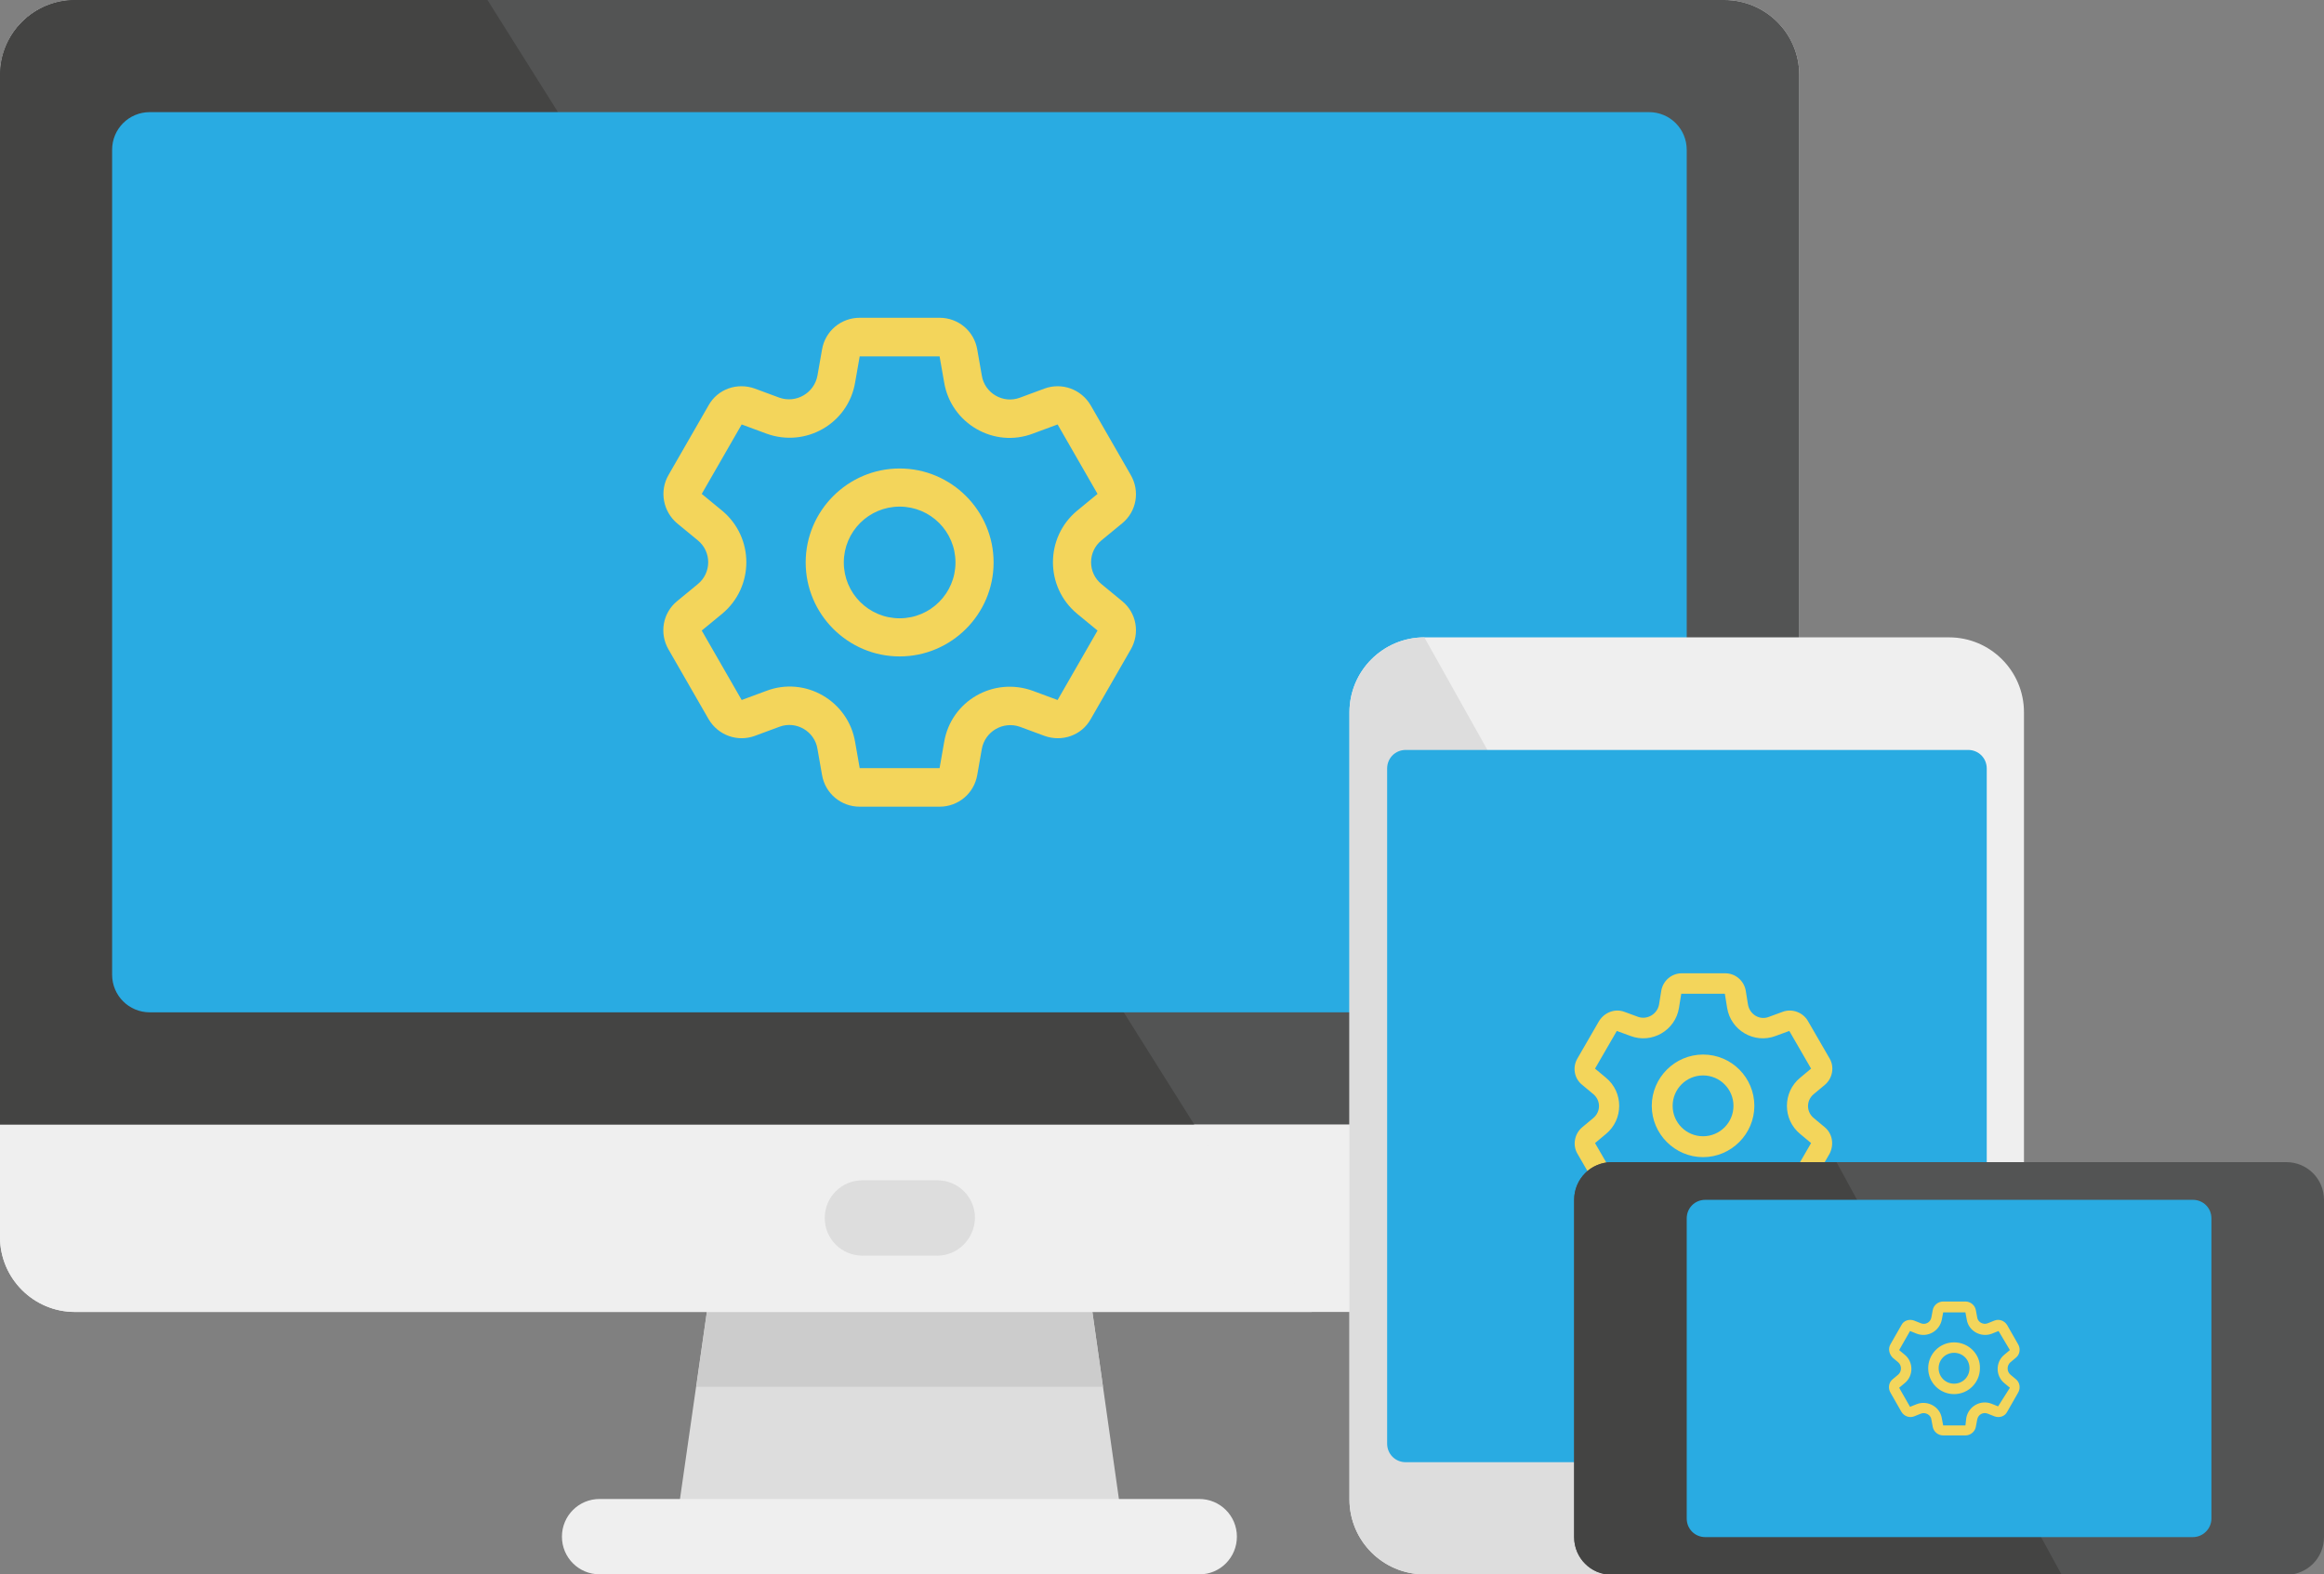 <?xml version="1.0" encoding="utf-8"?>
<!-- Generator: Adobe Illustrator 24.3.0, SVG Export Plug-In . SVG Version: 6.00 Build 0)  -->
<svg version="1.1" id="Capa_1" xmlns="http://www.w3.org/2000/svg" xmlns:xlink="http://www.w3.org/1999/xlink" x="0px" y="0px"
	 viewBox="0 0 512 346.8" style="enable-background:new 0 0 512 346.8;" xml:space="preserve">
<rect x="0" y="0" width="512" height="346.8" fill="#808080" stroke="none"/>
<style type="text/css">
	.st0{fill:#DDDDDD;}
	.st1{fill:#CCCCCC;}
	.st2{fill:#EFEFEF;}
	.st3{fill:#535454;}
	.st4{fill:#444443;}
	.st5{fill:#29ABE2;}
	.st6{fill:#F3D55B;}
</style>
<polygon class="st0" points="239.5,280.8 156.9,280.8 148.6,338.6 247.7,338.6 "/>
<polygon class="st1" points="243,305.5 239.5,280.8 156.9,280.8 153.4,305.5 "/>
<path class="st2" d="M379.9,289H16.5C7.4,289,0,281.6,0,272.5v-256C0,7.4,7.4,0,16.5,0h363.4c9.1,0,16.5,7.4,16.5,16.5v256
	C396.4,281.6,389,289,379.9,289z"/>
<path class="st2" d="M16.5,0C7.4,0,0,7.4,0,16.5v256c0,9.1,7.4,16.5,16.5,16.5H289L107.4,0H16.5z"/>
<path class="st3" d="M379.9,0H16.5C7.4,0,0,7.4,0,16.5v231.2h396.4V16.5C396.4,7.4,389,0,379.9,0z"/>
<path class="st4" d="M0,16.5v231.2h263.1L107.4,0H16.5C7.4,0,0,7.4,0,16.5z"/>
<path class="st5" d="M363.4,223H33c-4.6,0-8.3-3.7-8.3-8.3V33c0-4.6,3.7-8.3,8.3-8.3h330.3c4.6,0,8.3,3.7,8.3,8.3v181.7
	C371.6,219.3,367.9,223,363.4,223z"/>
<path class="st2" d="M429.4,140.4H313.8c-9.1,0-16.5,7.4-16.5,16.5v173.4c0,9.1,7.4,16.5,16.5,16.5h115.6c9.1,0,16.5-7.4,16.5-16.5
	l0-173.4C445.9,147.8,438.5,140.4,429.4,140.4z"/>
<path class="st0" d="M297.3,156.9v173.4c0,9.1,7.4,16.5,16.5,16.5h115.6L313.8,140.4C304.7,140.4,297.3,147.8,297.3,156.9z"/>
<path class="st5" d="M433.5,322.1H309.7c-2.3,0-4.1-1.8-4.1-4.1V169.3c0-2.3,1.8-4.1,4.1-4.1h123.9c2.3,0,4.1,1.8,4.1,4.1v148.6
	C437.7,320.2,435.8,322.1,433.5,322.1z"/>
<path class="st6" d="M402,248.3l-2.4-2c-1.7-1.4-1.7-3.9,0-5.3l2.4-2c1.7-1.4,2.2-3.9,1.1-5.8l-4.8-8.3c-1.1-1.9-3.5-2.8-5.6-2
	l-3,1.1c-2,0.8-4.2-0.5-4.6-2.7l-0.5-3.1c-0.4-2.2-2.3-3.8-4.5-3.8h-9.6c-2.2,0-4.1,1.6-4.5,3.8l-0.5,3.1c-0.4,2.1-2.6,3.4-4.6,2.7
	l-3-1.1c-2.1-0.8-4.4,0.1-5.6,2l-4.8,8.3c-1.1,1.9-0.7,4.4,1.1,5.8l2.4,2c1.7,1.4,1.7,3.9,0,5.3l-2.4,2c-1.7,1.4-2.2,3.9-1.1,5.8
	l4.8,8.3c1.1,1.9,3.5,2.8,5.6,2l3-1.1c2-0.8,4.2,0.5,4.6,2.7l0.5,3.1c0.4,2.2,2.3,3.8,4.5,3.8h9.6c2.2,0,4.1-1.6,4.5-3.8l0.5-3.1
	c0.4-2.1,2.6-3.4,4.6-2.7l3,1.1c2.1,0.8,4.4-0.1,5.6-2l4.8-8.3C404.1,252.1,403.7,249.7,402,248.3L402,248.3z M394.2,260.1l-3-1.1
	c-4.7-1.8-9.9,1.2-10.7,6.2l-0.5,3.1h-9.6l-0.5-3.1c-0.8-5-6-8-10.7-6.2l-3,1.1l-4.8-8.3l2.4-2c3.9-3.2,3.9-9.2,0-12.4l-2.4-2
	l4.8-8.3l3,1.1c4.7,1.8,9.9-1.2,10.7-6.2l0.5-3.1h9.6l0.5,3.1c0.8,5,6,8,10.7,6.2l3-1.1l4.8,8.3c0,0,0,0,0,0l-2.4,2
	c-3.9,3.2-3.9,9.2,0,12.4l2.4,2L394.2,260.1z M375.2,232.3c-6.2,0-11.3,5.1-11.3,11.3s5.1,11.3,11.3,11.3s11.3-5.1,11.3-11.3
	S381.5,232.3,375.2,232.3z M375.2,250.3c-3.7,0-6.7-3-6.7-6.7s3-6.7,6.7-6.7c3.7,0,6.7,3,6.7,6.7S378.9,250.3,375.2,250.3z"/>
<path class="st3" d="M355.1,256h148.6c4.6,0,8.3,3.7,8.3,8.3v74.3c0,4.6-3.7,8.3-8.3,8.3H355.1c-4.6,0-8.3-3.7-8.3-8.3v-74.3
	C346.8,259.7,350.5,256,355.1,256z"/>
<path class="st4" d="M355.1,256c-4.6,0-8.3,3.7-8.3,8.3v74.3c0,4.6,3.7,8.3,8.3,8.3h99.1L404.6,256H355.1z"/>
<path class="st2" d="M264.3,346.8H132.1c-4.6,0-8.3-3.7-8.3-8.3s3.7-8.3,8.3-8.3h132.1c4.6,0,8.3,3.7,8.3,8.3
	S268.8,346.8,264.3,346.8z"/>
<path class="st0" d="M206.5,276.6h-16.5c-4.6,0-8.3-3.7-8.3-8.3l0,0c0-4.6,3.7-8.3,8.3-8.3h16.5c4.6,0,8.3,3.7,8.3,8.3l0,0
	C214.7,272.9,211,276.6,206.5,276.6z"/>
<path class="st5" d="M483.1,338.6H375.7c-2.3,0-4.1-1.8-4.1-4.1v-66.1c0-2.3,1.8-4.1,4.1-4.1h107.4c2.3,0,4.1,1.8,4.1,4.1v66.1
	C487.2,336.7,485.4,338.6,483.1,338.6z"/>
<path class="st6" d="M247.2,132.4l-4.5-3.7c-3.1-2.5-3.1-7.2,0-9.7l4.5-3.7c3.2-2.6,4-7.1,1.9-10.7l-8.8-15.3
	c-2.1-3.6-6.4-5.1-10.2-3.7l-5.4,2c-3.7,1.4-7.8-1-8.4-4.9l-1-5.7c-0.7-4.1-4.2-7-8.3-7h-17.6c-4.1,0-7.6,2.9-8.3,7l-1,5.7
	c-0.7,3.9-4.7,6.2-8.4,4.9l-5.4-2c-3.9-1.4-8.2,0.1-10.2,3.7l-8.8,15.3c-2.1,3.6-1.2,8.1,1.9,10.7l4.5,3.7c3.1,2.5,3.1,7.2,0,9.7
	l-4.5,3.7c-3.2,2.6-4,7.1-1.9,10.7l8.8,15.3c2.1,3.6,6.4,5.1,10.2,3.7l5.4-2c3.7-1.4,7.8,1,8.4,4.9l1,5.7c0.7,4.1,4.2,7,8.3,7H207
	c4.1,0,7.6-2.9,8.3-7l1-5.7c0.7-3.9,4.7-6.2,8.4-4.9l5.4,2c3.9,1.4,8.2-0.1,10.2-3.7l8.8-15.3C251.2,139.5,250.4,135,247.2,132.4
	L247.2,132.4z M233,154.2l-5.4-2c-8.7-3.2-18.1,2.2-19.6,11.3l-1,5.7h-17.6l-1-5.7c-1.5-9.1-11-14.6-19.6-11.3l-5.4,2l-8.8-15.3
	l4.5-3.7c7.1-5.9,7.1-16.8,0-22.7l-4.5-3.7l8.8-15.3l5.4,2c8.7,3.2,18.1-2.2,19.6-11.3l1-5.7H207l1,5.7c1.5,9.1,11,14.6,19.6,11.3
	l5.4-2l8.8,15.3c0,0,0,0,0,0l-4.5,3.7c-7.1,5.9-7.1,16.8,0,22.7l4.5,3.7L233,154.2z M198.2,103.2c-11.4,0-20.7,9.3-20.7,20.7
	s9.3,20.7,20.7,20.7c11.4,0,20.7-9.3,20.7-20.7S209.6,103.2,198.2,103.2z M198.2,136.2c-6.8,0-12.3-5.5-12.3-12.3
	s5.5-12.3,12.3-12.3c6.8,0,12.3,5.5,12.3,12.3S205,136.2,198.2,136.2z"/>
<path class="st6" d="M444.1,303.8l-1.2-1c-0.8-0.7-0.8-2,0-2.7l1.2-1c0.9-0.7,1.1-2,0.5-3l-2.4-4.2c-0.6-1-1.8-1.4-2.8-1l-1.5,0.6
	c-1,0.4-2.2-0.3-2.3-1.3l-0.3-1.6c-0.2-1.1-1.2-1.9-2.3-1.9h-4.9c-1.1,0-2.1,0.8-2.3,1.9l-0.3,1.6c-0.2,1.1-1.3,1.7-2.3,1.3
	l-1.5-0.6c-1.1-0.4-2.3,0-2.8,1l-2.4,4.2c-0.6,1-0.3,2.2,0.5,3l1.2,1c0.8,0.7,0.8,2,0,2.7l-1.2,1c-0.9,0.7-1.1,2-0.5,3l2.4,4.2
	c0.6,1,1.8,1.4,2.8,1l1.5-0.6c1-0.4,2.2,0.3,2.3,1.3l0.3,1.6c0.2,1.1,1.2,1.9,2.3,1.9h4.9c1.1,0,2.1-0.8,2.3-1.9l0.3-1.6
	c0.2-1.1,1.3-1.7,2.3-1.3l1.5,0.6c1.1,0.4,2.3,0,2.8-1l2.4-4.2C445.2,305.8,445,304.5,444.1,303.8L444.1,303.8z M440.2,309.8
	l-1.5-0.6c-2.4-0.9-5,0.6-5.5,3.1L433,314h-4.9l-0.3-1.6c-0.4-2.5-3.1-4-5.5-3.1l-1.5,0.6l-2.4-4.2l1.2-1c2-1.6,2-4.7,0-6.3l-1.2-1
	l2.4-4.2l1.5,0.6c2.4,0.9,5-0.6,5.5-3.1l0.3-1.6h4.9l0.3,1.6c0.4,2.5,3.1,4,5.5,3.1l1.5-0.6l2.5,4.2c0,0,0,0,0,0l-1.2,1
	c-2,1.6-2,4.7,0,6.3l1.2,1L440.2,309.8z M430.5,295.7c-3.2,0-5.7,2.6-5.7,5.7c0,3.2,2.6,5.7,5.7,5.7c3.2,0,5.7-2.6,5.7-5.7
	C436.3,298.3,433.7,295.7,430.5,295.7z M430.5,304.8c-1.9,0-3.4-1.5-3.4-3.4s1.5-3.4,3.4-3.4c1.9,0,3.4,1.5,3.4,3.4
	S432.4,304.8,430.5,304.8z"/>
</svg>
